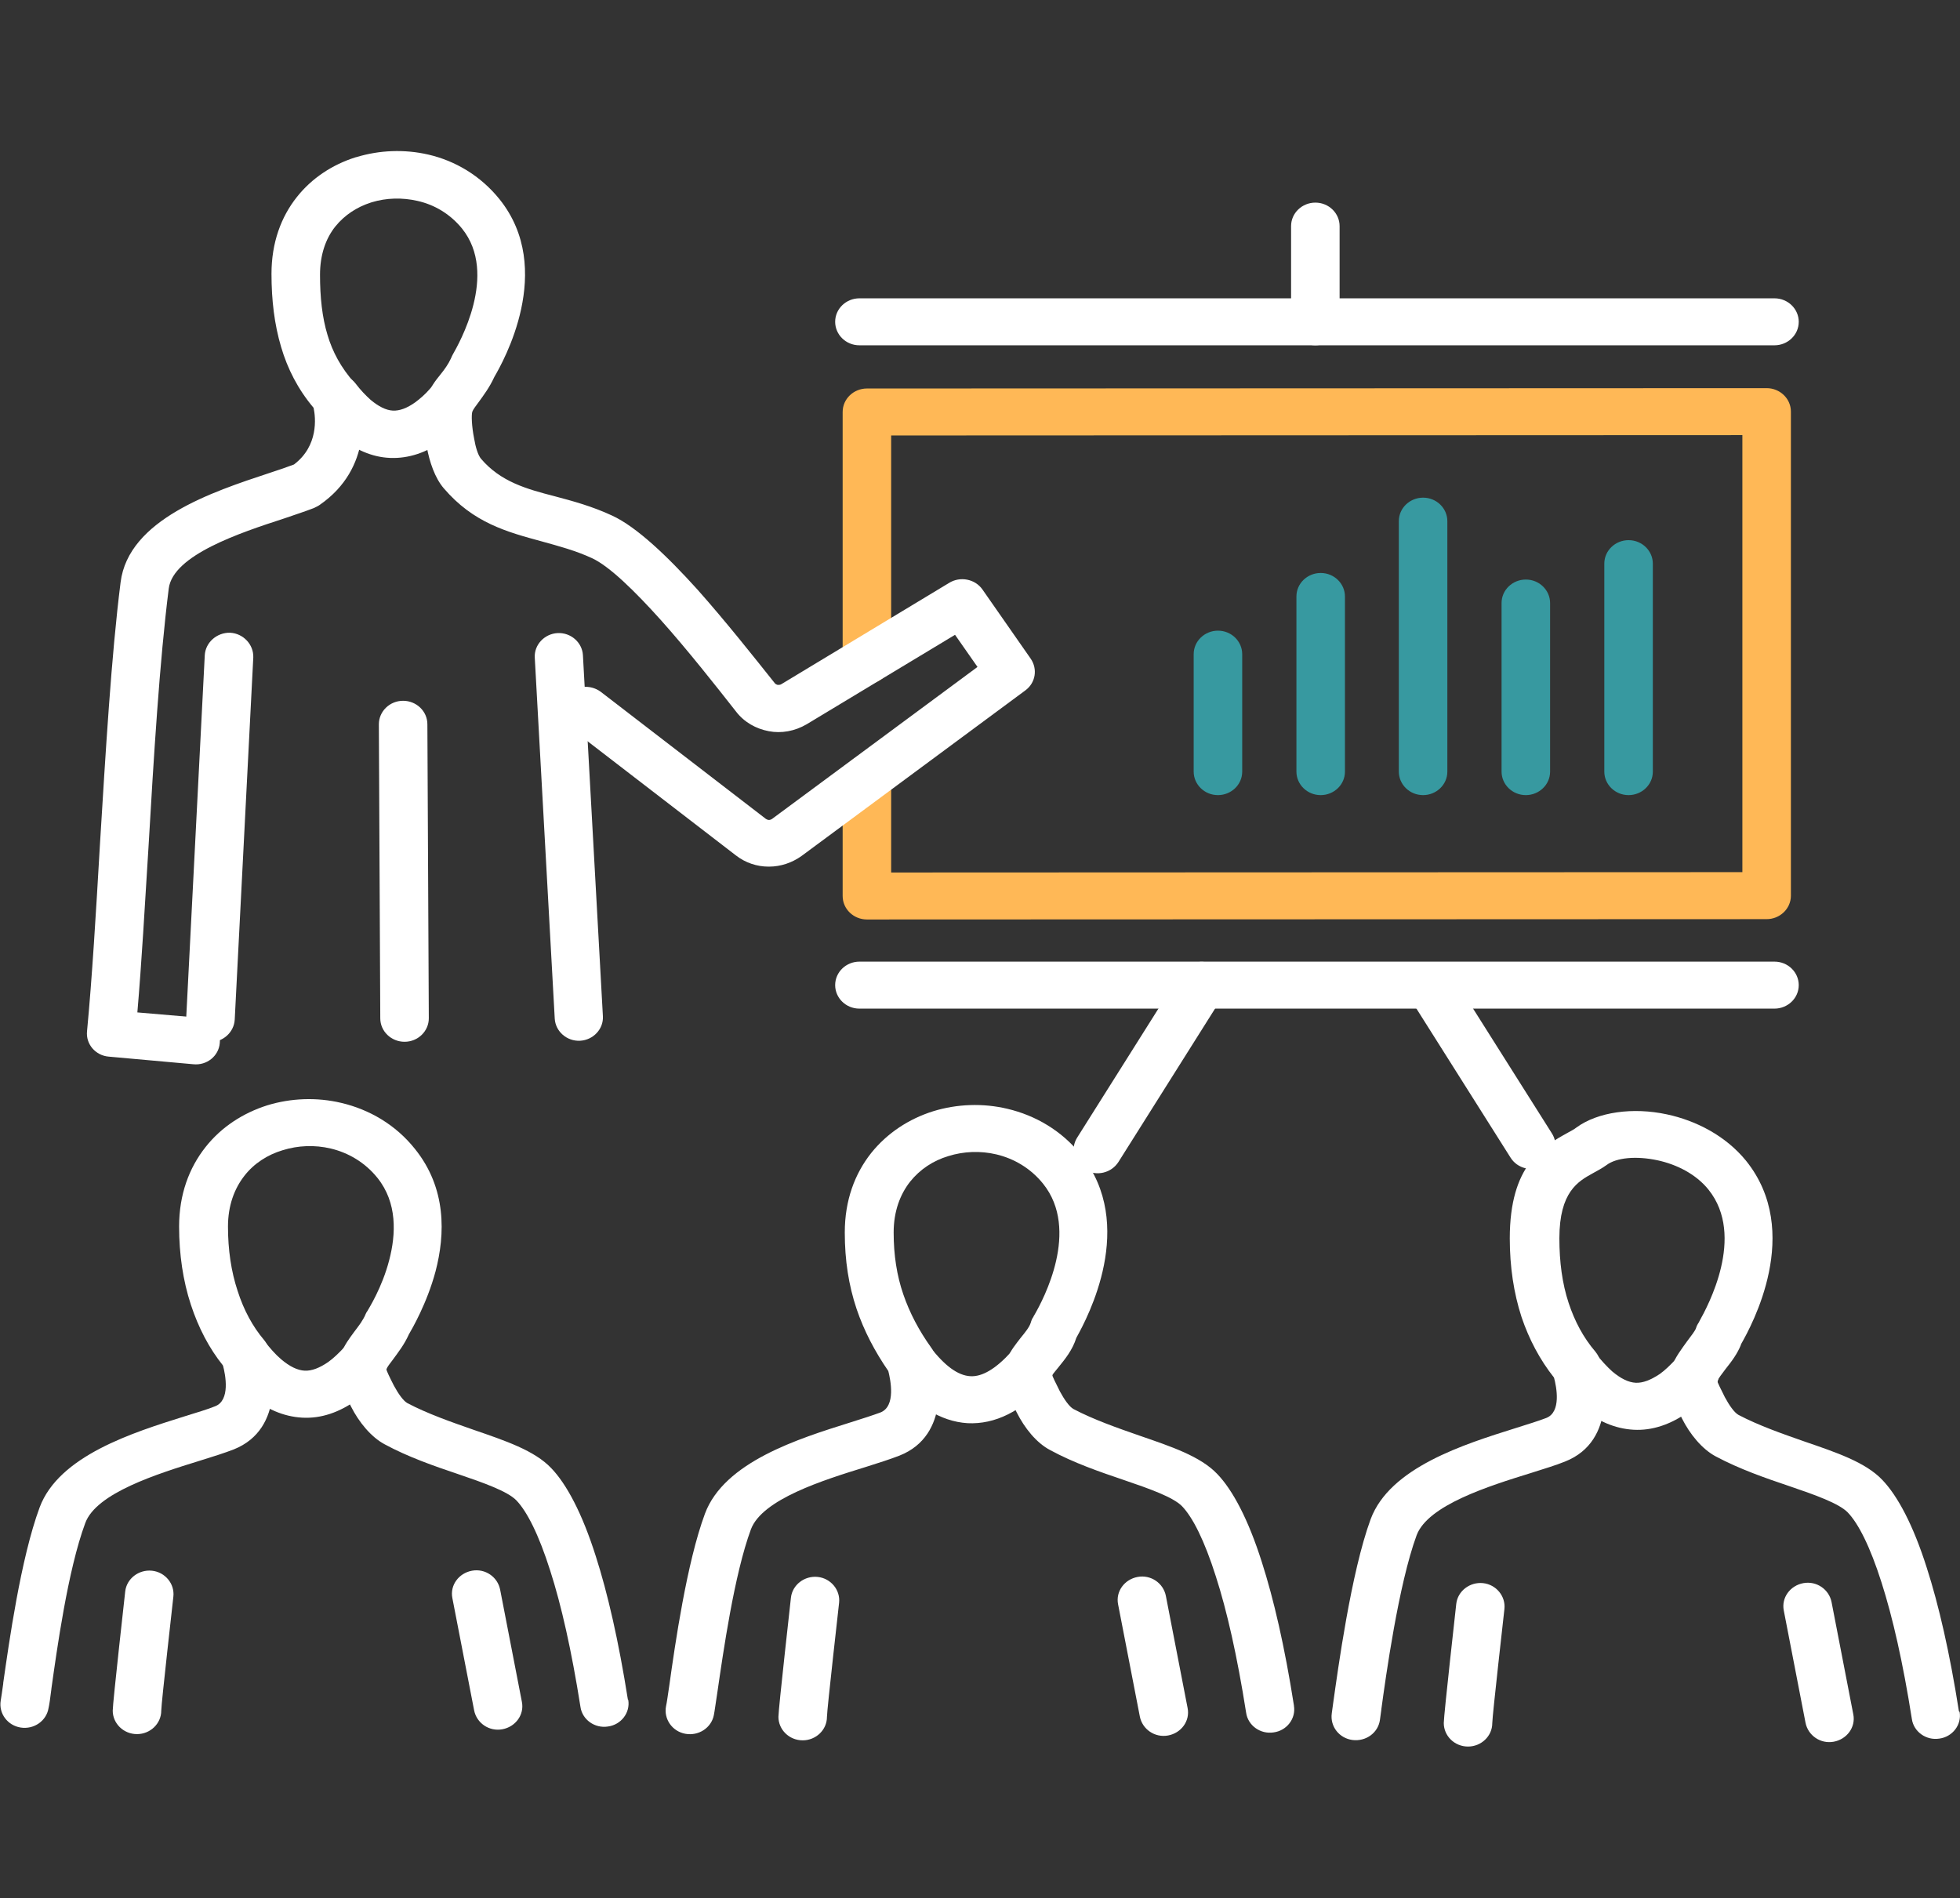 <svg width="95" height="92" viewBox="0 0 95 92" fill="none" xmlns="http://www.w3.org/2000/svg">
<rect x="0" y="0" width="95" height="92" fill="#333333" stroke="none"/>
<g clip-path="url(#clip0_1718_2088)">
<path d="M43.194 32.009C43.194 32.645 42.658 33.148 42.019 33.148C41.361 33.148 40.843 32.629 40.843 32.009V19.969C40.843 19.333 41.379 18.831 42.019 18.831H42.122L85.628 18.814C86.268 18.814 86.804 19.316 86.804 19.952V43.413C86.804 44.049 86.268 44.552 85.628 44.552H85.524L42.019 44.568C41.379 44.568 40.843 44.066 40.843 43.43V37.736C40.843 37.1 41.379 36.597 42.019 36.597C42.676 36.597 43.194 37.117 43.194 37.736V42.291L84.452 42.274V21.091L43.194 21.108V32.009Z" fill="#FFB856"/>
<path d="M64.93 15.598C64.93 16.235 64.394 16.737 63.754 16.737C63.097 16.737 62.578 16.218 62.578 15.598V10.96C62.578 10.324 63.114 9.821 63.754 9.821C64.411 9.821 64.93 10.34 64.93 10.96V15.598ZM54.209 56.324C53.863 56.859 53.154 57.027 52.601 56.709C52.047 56.374 51.874 55.687 52.203 55.151L57.235 47.164C57.581 46.628 58.29 46.461 58.843 46.779C59.396 47.114 59.569 47.8 59.241 48.336L54.209 56.324ZM68.336 48.386C67.99 47.85 68.18 47.147 68.734 46.829C69.287 46.494 70.013 46.678 70.342 47.214L75.218 54.934C75.564 55.47 75.374 56.173 74.82 56.491C74.267 56.826 73.541 56.642 73.212 56.106L68.336 48.386Z" fill="white"/>
<path d="M41.655 16.737C40.998 16.737 40.48 16.218 40.48 15.598C40.48 14.962 41.016 14.46 41.655 14.46H86.008C86.665 14.46 87.184 14.979 87.184 15.598C87.184 16.235 86.648 16.737 86.008 16.737H41.655Z" fill="white"/>
<path d="M41.655 48.889C40.998 48.889 40.48 48.37 40.48 47.75C40.48 47.114 41.016 46.611 41.655 46.611H86.008C86.665 46.611 87.184 47.13 87.184 47.75C87.184 48.386 86.648 48.889 86.008 48.889H41.655Z" fill="white"/>
<path d="M65.189 37.401C65.189 38.038 64.653 38.54 64.013 38.54C63.356 38.54 62.837 38.021 62.837 37.401V28.911C62.837 28.275 63.373 27.773 64.013 27.773C64.67 27.773 65.189 28.292 65.189 28.911V37.401ZM80.112 37.401C80.112 38.038 79.576 38.54 78.936 38.54C78.279 38.54 77.76 38.021 77.76 37.401V27.32C77.76 26.684 78.296 26.182 78.936 26.182C79.593 26.182 80.112 26.701 80.112 27.32V37.401ZM75.132 37.401C75.132 38.038 74.596 38.54 73.956 38.54C73.299 38.54 72.78 38.021 72.78 37.401V29.23C72.78 28.593 73.316 28.091 73.956 28.091C74.613 28.091 75.132 28.61 75.132 29.23V37.401ZM70.152 37.401C70.152 38.038 69.616 38.54 68.976 38.54C68.319 38.54 67.8 38.021 67.8 37.401V25.261C67.8 24.624 68.336 24.122 68.976 24.122C69.633 24.122 70.152 24.641 70.152 25.261V37.401ZM60.209 37.401C60.209 38.038 59.673 38.54 59.033 38.54C58.376 38.54 57.857 38.021 57.857 37.401V31.708C57.857 31.072 58.394 30.569 59.033 30.569C59.69 30.569 60.209 31.088 60.209 31.708V37.401Z" fill="#3799A0"/>
<path d="M30.451 82.396C30.555 83.016 30.105 83.602 29.465 83.686C28.825 83.786 28.22 83.351 28.134 82.731C27.701 79.985 27.2 77.775 26.664 76.117C26.111 74.375 25.54 73.253 25.021 72.717C24.589 72.282 23.465 71.88 22.185 71.445C21.044 71.06 19.782 70.624 18.641 70.005C17.984 69.653 17.396 68.933 17.015 68.179C16.531 67.258 16.324 66.187 16.531 65.617C16.687 65.199 16.929 64.88 17.188 64.529C17.378 64.278 17.603 63.993 17.724 63.691C17.741 63.641 17.776 63.591 17.811 63.541C17.863 63.44 18.52 62.419 18.865 61.079C19.194 59.823 19.263 58.3 18.295 57.094C17.69 56.34 16.877 55.871 16.03 55.67C15.252 55.486 14.439 55.52 13.695 55.754C12.969 55.972 12.312 56.391 11.845 56.993C11.361 57.613 11.05 58.433 11.05 59.455C11.05 60.577 11.205 61.632 11.517 62.57C11.81 63.491 12.243 64.294 12.796 64.948C12.917 65.098 13.004 65.266 13.038 65.45C13.211 66.153 13.851 69.251 11.326 70.256C10.894 70.423 10.323 70.607 9.666 70.808C7.609 71.445 4.669 72.366 4.133 73.823C3.286 76.1 2.75 80.018 2.49 81.861V81.877C2.438 82.313 2.387 82.647 2.352 82.798C2.248 83.418 1.643 83.836 1.003 83.736C0.363 83.635 -0.069 83.049 0.035 82.43C0.069 82.246 0.104 81.961 0.156 81.609V81.576C0.433 79.65 1.003 75.547 1.92 73.069C2.853 70.557 6.45 69.435 8.957 68.648C9.545 68.464 10.064 68.313 10.427 68.163C11.171 67.878 10.929 66.639 10.808 66.187C10.133 65.349 9.614 64.345 9.251 63.239C8.871 62.084 8.681 60.795 8.681 59.455C8.681 57.898 9.165 56.608 9.96 55.603C10.738 54.615 11.793 53.946 12.952 53.577C14.093 53.226 15.355 53.175 16.548 53.46C17.897 53.778 19.177 54.515 20.11 55.687C21.649 57.596 21.58 59.823 21.113 61.615C20.698 63.172 19.972 64.412 19.817 64.68C19.592 65.182 19.298 65.55 19.056 65.885C18.9 66.086 18.762 66.27 18.727 66.371C18.727 66.421 18.883 66.756 19.09 67.158C19.298 67.543 19.54 67.895 19.747 68.012C20.733 68.531 21.892 68.933 22.946 69.301C24.503 69.837 25.903 70.306 26.716 71.16C27.459 71.93 28.22 73.354 28.877 75.43C29.448 77.205 29.984 79.533 30.433 82.38L30.451 82.396ZM13.021 65.467C13.107 65.868 12.952 66.287 12.606 66.555L13.021 65.467Z" fill="white"/>
<path d="M10.928 66.354C10.548 65.852 10.651 65.132 11.17 64.763C11.689 64.395 12.432 64.496 12.813 64.998C13.089 65.35 13.349 65.651 13.626 65.885C14.04 66.237 14.421 66.421 14.767 66.438C15.113 66.455 15.493 66.304 15.908 66.019C16.167 65.835 16.427 65.584 16.721 65.266C17.153 64.797 17.896 64.747 18.381 65.165C18.865 65.584 18.917 66.304 18.484 66.773C18.104 67.192 17.706 67.543 17.309 67.845C16.444 68.464 15.562 68.766 14.646 68.715C13.746 68.665 12.882 68.297 12.069 67.61C11.689 67.275 11.291 66.873 10.911 66.371L10.928 66.354ZM7.816 82.916C7.816 83.552 7.279 84.054 6.64 84.054C5.983 84.054 5.464 83.535 5.464 82.916C5.464 82.531 6.069 77.155 6.069 77.138C6.138 76.519 6.726 76.067 7.366 76.134C8.006 76.201 8.473 76.77 8.403 77.39C8.403 77.406 7.816 82.581 7.816 82.916ZM25.297 82.497C25.418 83.117 24.986 83.703 24.346 83.82C23.706 83.937 23.101 83.519 22.98 82.899L21.925 77.457C21.804 76.837 22.237 76.251 22.877 76.134C23.516 76.016 24.122 76.435 24.242 77.055L25.297 82.497ZM62.716 82.681C62.82 83.301 62.37 83.887 61.731 83.971C61.091 84.071 60.486 83.636 60.399 83.016C59.967 80.27 59.465 78.059 58.929 76.402C58.376 74.66 57.806 73.538 57.287 73.002C56.855 72.567 55.73 72.165 54.451 71.73C53.31 71.344 52.047 70.909 50.906 70.29C50.232 69.938 49.661 69.218 49.281 68.464C48.797 67.543 48.589 66.472 48.797 65.902L48.831 65.835C48.987 65.45 49.229 65.165 49.471 64.847C49.661 64.613 49.886 64.345 49.955 64.127C49.99 64.01 50.024 63.91 50.093 63.826V63.809L50.145 63.725C50.578 62.972 52.359 59.623 50.56 57.379C49.955 56.625 49.142 56.156 48.295 55.955C47.517 55.771 46.704 55.805 45.961 56.039C45.234 56.257 44.595 56.675 44.111 57.278C43.626 57.898 43.315 58.718 43.315 59.74C43.315 60.845 43.471 61.833 43.782 62.737C44.093 63.642 44.543 64.496 45.131 65.316C45.234 65.45 45.286 65.618 45.321 65.768C45.511 66.522 46.099 69.57 43.592 70.557C43.16 70.725 42.589 70.909 41.949 71.11C39.891 71.746 36.952 72.667 36.398 74.124C35.586 76.318 35.05 80.119 34.773 82.011C34.687 82.564 34.635 82.966 34.6 83.133C34.479 83.753 33.857 84.155 33.217 84.038C32.577 83.92 32.162 83.317 32.283 82.698C32.318 82.547 32.37 82.179 32.439 81.71C32.715 79.734 33.286 75.749 34.168 73.371C35.102 70.859 38.698 69.737 41.206 68.95C41.794 68.766 42.312 68.598 42.675 68.464C43.436 68.163 43.16 66.873 43.056 66.455C42.399 65.5 41.88 64.512 41.517 63.441C41.136 62.302 40.946 61.096 40.946 59.74C40.946 58.182 41.43 56.893 42.226 55.888C43.004 54.917 44.059 54.23 45.234 53.862C46.376 53.511 47.638 53.46 48.831 53.745C50.18 54.063 51.459 54.8 52.393 55.972C55.125 59.371 52.705 63.876 52.186 64.814L52.169 64.847C51.978 65.45 51.615 65.885 51.304 66.271C51.166 66.438 51.044 66.589 51.01 66.639V66.656C50.993 66.689 51.166 67.024 51.373 67.443C51.581 67.828 51.823 68.18 52.03 68.297C53.016 68.816 54.174 69.218 55.229 69.586C56.785 70.122 58.186 70.591 58.999 71.445C59.742 72.215 60.503 73.639 61.16 75.715C61.731 77.49 62.267 79.801 62.716 82.665V82.681Z" fill="white"/>
<path d="M43.195 66.639C42.814 66.136 42.918 65.416 43.437 65.048C43.955 64.68 44.699 64.78 45.079 65.282C45.788 66.203 46.428 66.672 47.033 66.706C47.604 66.739 48.261 66.354 49.005 65.534C49.437 65.065 50.18 65.014 50.665 65.433C51.149 65.852 51.201 66.572 50.768 67.041C49.523 68.414 48.227 69.05 46.895 68.983C45.581 68.899 44.336 68.129 43.195 66.639ZM40.082 83.217C40.082 83.853 39.546 84.356 38.906 84.356C38.249 84.356 37.73 83.837 37.73 83.217C37.73 82.832 38.336 77.456 38.336 77.44C38.405 76.82 38.993 76.368 39.633 76.435C40.272 76.502 40.739 77.071 40.67 77.691C40.67 77.708 40.082 82.882 40.082 83.217ZM57.564 82.798C57.685 83.418 57.253 84.004 56.613 84.121C55.973 84.238 55.368 83.82 55.247 83.2L54.192 77.758C54.071 77.138 54.503 76.552 55.143 76.435C55.783 76.318 56.388 76.736 56.509 77.356L57.564 82.798ZM94.983 82.982C95.087 83.602 94.637 84.188 93.997 84.272C93.358 84.372 92.752 83.937 92.666 83.317C92.234 80.571 91.732 78.377 91.196 76.703C90.643 74.961 90.072 73.839 89.553 73.303C89.121 72.868 87.997 72.466 86.718 72.031C85.576 71.646 84.314 71.21 83.156 70.591C82.498 70.239 81.91 69.519 81.53 68.766C81.046 67.844 80.838 66.773 81.046 66.203C81.201 65.785 81.496 65.4 81.772 65.014C81.962 64.763 82.17 64.495 82.204 64.378C82.222 64.311 82.256 64.227 82.291 64.177L82.343 64.094L82.377 64.026C82.758 63.34 84.625 59.924 82.81 57.663C82.204 56.91 81.271 56.441 80.337 56.24C79.317 56.022 78.348 56.106 77.864 56.474C77.657 56.625 77.432 56.742 77.19 56.876C76.498 57.261 75.582 57.764 75.582 60.024C75.582 61.163 75.72 62.218 76.031 63.156C76.325 64.043 76.74 64.83 77.328 65.517C77.449 65.668 77.536 65.835 77.57 66.019C77.743 66.706 78.4 69.837 75.858 70.842C75.409 71.026 74.838 71.194 74.216 71.394C72.158 72.031 69.219 72.952 68.665 74.409C67.783 76.803 67.161 81.325 66.953 82.849V82.865L66.884 83.368C66.798 83.987 66.21 84.422 65.553 84.339C64.913 84.255 64.463 83.686 64.55 83.049L64.619 82.547C64.844 80.956 65.484 76.217 66.434 73.638C67.368 71.127 70.965 70.005 73.472 69.218C74.06 69.033 74.596 68.866 74.942 68.732C75.686 68.447 75.443 67.225 75.322 66.773C74.631 65.902 74.112 64.914 73.749 63.842C73.368 62.67 73.178 61.397 73.178 60.024C73.178 56.458 74.786 55.57 75.997 54.9C76.152 54.816 76.308 54.733 76.412 54.649C77.449 53.895 79.144 53.661 80.787 54.013C82.204 54.314 83.64 55.051 84.625 56.257C87.409 59.706 84.885 64.278 84.4 65.132L84.383 65.165V65.182C84.21 65.617 83.934 65.986 83.64 66.354C83.467 66.588 83.276 66.823 83.242 66.94C83.225 66.974 83.398 67.309 83.605 67.727C83.813 68.112 84.055 68.464 84.262 68.581C85.248 69.1 86.406 69.502 87.461 69.871C89.017 70.406 90.418 70.875 91.231 71.729C91.974 72.5 92.735 73.923 93.392 75.999C93.963 77.775 94.499 80.085 94.948 82.949L94.983 82.982ZM77.553 66.053C77.639 66.455 77.501 66.873 77.155 67.158L77.553 66.053Z" fill="white"/>
<path d="M75.443 66.94C75.062 66.438 75.166 65.718 75.685 65.349C76.204 64.981 76.947 65.082 77.328 65.584C77.604 65.936 77.881 66.237 78.14 66.471C78.555 66.823 78.936 67.007 79.282 67.024C79.627 67.041 80.008 66.89 80.44 66.605C80.7 66.421 80.959 66.17 81.253 65.852C81.685 65.383 82.429 65.333 82.913 65.751C83.397 66.17 83.449 66.89 83.016 67.359C82.636 67.778 82.238 68.129 81.841 68.431C80.976 69.05 80.077 69.352 79.178 69.301C78.279 69.251 77.414 68.883 76.601 68.196C76.204 67.861 75.823 67.443 75.46 66.957L75.443 66.94ZM72.33 83.518C72.33 84.155 71.794 84.657 71.154 84.657C70.497 84.657 69.979 84.138 69.979 83.518C69.979 83.133 70.584 77.758 70.584 77.741C70.653 77.121 71.241 76.669 71.881 76.736C72.521 76.803 72.987 77.373 72.918 77.992C72.918 78.009 72.33 83.183 72.33 83.518ZM89.829 83.1C89.951 83.719 89.518 84.305 88.878 84.423C88.239 84.54 87.633 84.121 87.512 83.501L86.458 78.059C86.337 77.44 86.769 76.854 87.409 76.736C88.048 76.619 88.654 77.038 88.775 77.657L89.829 83.1ZM9.925 31.758C9.96 31.138 10.513 30.653 11.153 30.669C11.793 30.703 12.294 31.239 12.277 31.858L11.377 49.424C11.343 50.044 10.79 50.53 10.15 50.513C9.51 50.479 9.009 49.944 9.026 49.324L9.925 31.758ZM29.222 49.257C29.257 49.877 28.756 50.412 28.116 50.446C27.476 50.479 26.923 49.994 26.888 49.374L25.92 31.875C25.885 31.256 26.387 30.72 27.026 30.686C27.666 30.653 28.22 31.138 28.254 31.758L29.222 49.257Z" fill="white"/>
<path d="M15.354 19.952C14.974 19.45 15.078 18.73 15.597 18.361C16.115 17.993 16.859 18.093 17.239 18.596C17.481 18.914 17.724 19.165 17.966 19.383C18.346 19.701 18.709 19.885 19.038 19.902C19.366 19.919 19.729 19.785 20.127 19.5C20.352 19.333 20.611 19.115 20.853 18.83C21.285 18.361 22.029 18.311 22.513 18.73C22.997 19.148 23.049 19.869 22.617 20.337C22.271 20.723 21.891 21.058 21.51 21.342C20.663 21.945 19.799 22.23 18.917 22.196C18.035 22.163 17.187 21.794 16.392 21.125C16.029 20.823 15.683 20.438 15.337 19.986L15.354 19.952ZM18.363 35.107C18.363 34.487 18.882 33.968 19.539 33.968C20.179 33.968 20.715 34.471 20.715 35.107L20.784 49.358C20.784 49.977 20.265 50.496 19.608 50.496C18.968 50.496 18.432 49.994 18.432 49.358L18.363 35.107Z" fill="white"/>
<path d="M27.65 35.325C27.148 34.94 27.062 34.219 27.459 33.717C27.857 33.231 28.601 33.148 29.119 33.533L37.125 39.695C37.177 39.729 37.229 39.745 37.264 39.745C37.316 39.745 37.367 39.729 37.419 39.695L47.379 32.327L46.29 30.77L39.097 35.107C38.526 35.442 37.869 35.559 37.264 35.442C36.641 35.325 36.071 35.007 35.673 34.487C34.687 33.231 33.356 31.54 32.042 30.067C30.779 28.66 29.534 27.438 28.687 27.052C27.892 26.684 27.062 26.466 26.284 26.249C24.554 25.78 22.946 25.344 21.511 23.67C21.079 23.167 20.819 22.397 20.681 21.644C20.508 20.689 20.543 19.651 20.698 19.199C20.854 18.797 21.079 18.479 21.355 18.144C21.546 17.909 21.736 17.641 21.857 17.373L21.909 17.256L21.943 17.189C22.237 16.67 24.174 13.287 22.393 11.077C21.822 10.374 21.061 9.922 20.232 9.737C19.505 9.57 18.727 9.587 18.018 9.804L17.966 9.821C17.292 10.039 16.704 10.424 16.254 10.977C15.787 11.563 15.511 12.35 15.511 13.321C15.511 14.409 15.615 15.381 15.874 16.235C16.116 17.055 16.531 17.826 17.171 18.546C17.309 18.713 17.413 18.897 17.43 19.098C17.603 19.835 18.087 22.682 15.494 24.474C15.407 24.541 15.303 24.574 15.217 24.624C14.785 24.792 14.318 24.942 13.782 25.127C11.62 25.83 8.387 26.902 8.179 28.526C7.73 32.093 7.453 36.681 7.194 41.119C7.021 43.915 6.865 46.661 6.658 49.073L9.597 49.324C10.237 49.374 10.721 49.927 10.652 50.563C10.6 51.183 10.029 51.652 9.372 51.585L5.274 51.216C4.634 51.166 4.15 50.613 4.219 49.977C4.462 47.432 4.652 44.25 4.842 40.968C5.119 36.463 5.395 31.775 5.845 28.225C6.225 25.177 10.306 23.837 13.038 22.933C13.505 22.782 13.937 22.632 14.249 22.514C15.442 21.61 15.303 20.254 15.2 19.768C14.439 18.864 13.937 17.876 13.626 16.821C13.298 15.716 13.159 14.543 13.159 13.271C13.159 11.764 13.626 10.508 14.387 9.553C15.113 8.632 16.116 7.979 17.223 7.628L17.292 7.611C18.399 7.276 19.609 7.226 20.767 7.494C22.064 7.795 23.292 8.515 24.209 9.654C26.941 13.053 24.364 17.574 23.966 18.261L23.949 18.294C23.724 18.78 23.448 19.148 23.206 19.483C23.067 19.668 22.929 19.852 22.894 19.952C22.843 20.103 22.86 20.656 22.981 21.258C23.05 21.677 23.171 22.062 23.309 22.23C24.26 23.352 25.523 23.703 26.889 24.055C27.771 24.289 28.704 24.541 29.673 24.993C30.866 25.545 32.353 26.969 33.805 28.576C35.189 30.134 36.538 31.842 37.54 33.097C37.575 33.148 37.627 33.181 37.696 33.198C37.748 33.198 37.817 33.198 37.869 33.164L45.996 28.258C46.532 27.923 47.258 28.057 47.621 28.576L49.956 31.925C50.302 32.428 50.198 33.097 49.696 33.466L38.855 41.487C38.388 41.822 37.834 42.006 37.281 42.006H37.246C36.693 42.006 36.123 41.822 35.656 41.453L27.65 35.291V35.325ZM15.252 24.608C14.767 24.775 14.214 24.624 13.903 24.189L15.252 24.608Z" fill="white"/>
</g>
<defs>
<clipPath id="clip0_1718_2088">
<rect width="95" height="92" fill="white"/>
</clipPath>
</defs>
</svg>
